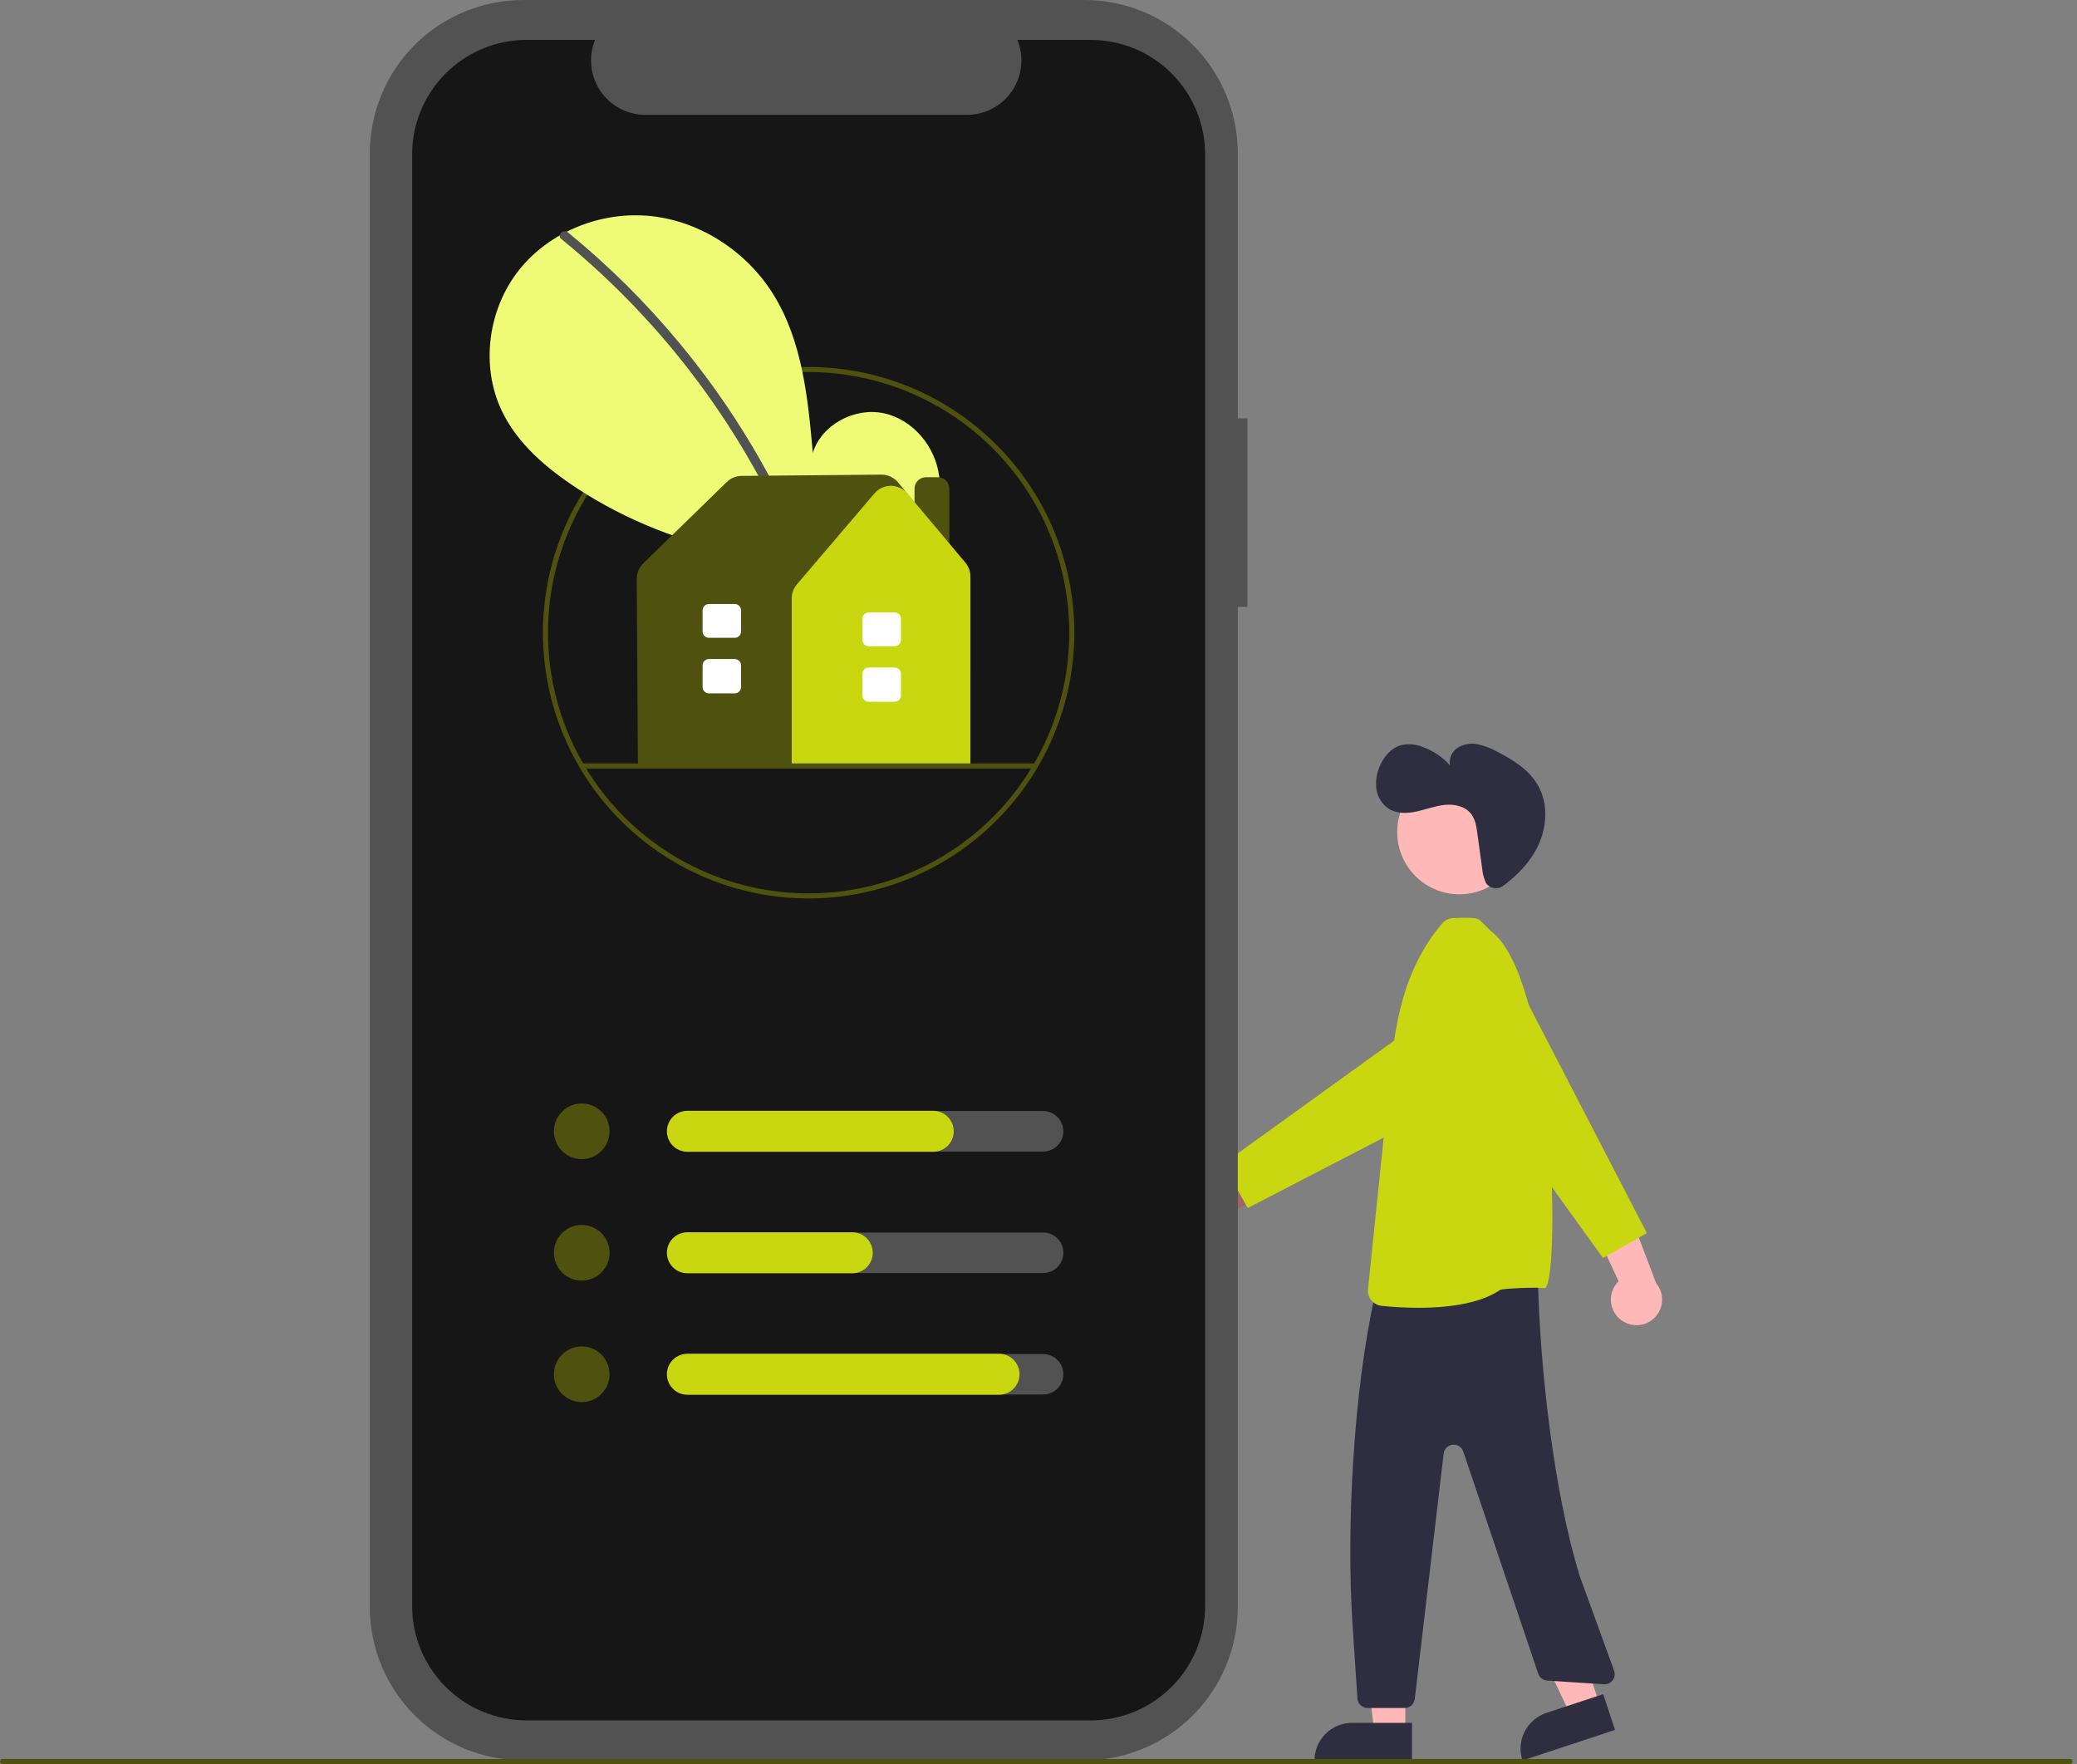 <?xml version="1.0" encoding="utf-8"?>
<svg xmlns="http://www.w3.org/2000/svg" fill="none" height="100%" overflow="visible" preserveAspectRatio="none" style="display: block;" viewBox="0 0 252 214" width="100%">
<rect x="0" y="0" width="252" height="214" fill="#808080" stroke="none"/>
<g id="Vector">
<path d="M194.088 206.796L190.513 207.977L184.256 194.754L189.531 193.011L194.088 206.796Z" fill="#FFB8B8"/>
<path d="M187.623 207.8L194.516 205.522L195.95 209.862L184.718 213.574C184.529 213.004 184.455 212.403 184.499 211.804C184.543 211.206 184.705 210.622 184.975 210.085C185.244 209.549 185.617 209.071 186.072 208.679C186.526 208.287 187.053 207.988 187.623 207.8Z" fill="#2F2E41"/>
<path d="M170.509 210.079L166.745 210.079L164.955 195.56L170.51 195.56L170.509 210.079Z" fill="#FFB8B8"/>
<path d="M164.057 209.003H171.316V213.574H159.486C159.486 212.974 159.604 212.379 159.834 211.825C160.064 211.27 160.4 210.766 160.825 210.342C161.249 209.918 161.753 209.581 162.307 209.351C162.862 209.121 163.456 209.003 164.057 209.003Z" fill="#2F2E41"/>
<path d="M167.03 156.183L166.838 157.033C164.245 168.518 163.321 185.231 164.096 196.98L164.694 206.056C164.715 206.367 164.853 206.659 165.08 206.872C165.308 207.085 165.608 207.203 165.92 207.203H170.432C170.733 207.203 171.024 207.093 171.249 206.893C171.473 206.693 171.617 206.418 171.652 206.119L175.155 176.348C175.188 176.069 175.315 175.809 175.516 175.613C175.717 175.417 175.979 175.295 176.259 175.269C176.538 175.242 176.819 175.312 177.053 175.467C177.287 175.623 177.461 175.853 177.546 176.121L186.623 203.024C186.698 203.261 186.842 203.469 187.037 203.621C187.231 203.774 187.468 203.864 187.715 203.88L194.608 204.325C194.807 204.338 195.006 204.302 195.188 204.221C195.37 204.139 195.53 204.015 195.653 203.858C195.776 203.701 195.859 203.517 195.895 203.321C195.931 203.125 195.919 202.923 195.859 202.732L191.71 191.324C188.504 181.085 186.781 165.527 186.592 154.8C186.589 154.631 186.551 154.464 186.481 154.31C186.41 154.156 186.309 154.018 186.183 153.906C186.056 153.793 185.908 153.707 185.747 153.655C185.587 153.602 185.417 153.583 185.248 153.599L168.112 155.231C167.854 155.256 167.611 155.361 167.417 155.532C167.223 155.703 167.087 155.931 167.03 156.183Z" fill="#2F2E41"/>
<path d="M177.064 108.491C181.229 108.491 184.605 105.115 184.605 100.95C184.605 96.786 181.229 93.409 177.064 93.409C172.9 93.409 169.523 96.786 169.523 100.95C169.523 105.115 172.9 108.491 177.064 108.491Z" fill="#FFB8B8"/>
<path d="M172.114 158.654C170.612 158.651 169.112 158.571 167.618 158.417C167.138 158.364 166.698 158.126 166.391 157.754C166.084 157.381 165.935 156.903 165.976 156.422L168.547 131.582C169.167 124.555 170.125 117.773 174.972 112.029C175.136 111.834 175.339 111.675 175.568 111.563C175.797 111.451 176.047 111.387 176.301 111.376L176.484 111.369C178.395 111.289 179.276 111.358 179.524 111.607L180.858 112.921C188.989 118.934 189.327 157.029 187.323 156.278C186.936 156.134 182.308 156.279 181.986 156.499C179.374 158.279 175.176 158.653 172.114 158.654Z" fill="#C8D70F"/>
<path d="M142.527 144.865C142.719 144.457 142.998 144.095 143.345 143.807C143.692 143.518 144.098 143.308 144.534 143.193C144.971 143.078 145.427 143.06 145.871 143.14C146.315 143.221 146.736 143.398 147.105 143.658L156.028 137.275L156.245 142.972L147.738 148.161C147.259 148.75 146.58 149.144 145.83 149.267C145.08 149.39 144.311 149.234 143.669 148.827C143.027 148.421 142.556 147.794 142.345 147.063C142.135 146.333 142.2 145.551 142.527 144.865Z" fill="#A0616A"/>
<path d="M151.39 146.55L148.367 141.229L175.898 121.378C176.519 120.93 177.226 120.615 177.974 120.453C178.723 120.291 179.497 120.284 180.248 120.435C180.999 120.585 181.711 120.888 182.339 121.326C182.968 121.764 183.499 122.326 183.9 122.979C184.302 123.631 184.564 124.36 184.671 125.118C184.778 125.876 184.728 126.649 184.523 127.387C184.318 128.125 183.963 128.813 183.48 129.407C182.997 130.002 182.397 130.491 181.717 130.843L151.39 146.55Z" fill="#C8D70F"/>
<path d="M180.453 107.326C180.708 107.578 181.046 107.729 181.403 107.752C181.761 107.775 182.116 107.668 182.401 107.451C184.178 106.134 185.738 104.494 186.662 102.493C187.72 100.201 187.838 97.389 186.562 95.211C185.484 93.369 183.58 92.181 181.682 91.205C180.945 90.789 180.151 90.483 179.326 90.297C178.491 90.113 177.618 90.254 176.884 90.691C176.525 90.916 176.242 91.244 176.072 91.633C175.903 92.021 175.854 92.451 175.932 92.868C175.021 91.828 173.853 91.044 172.545 90.594C171.722 90.272 170.82 90.207 169.958 90.407C168.754 90.748 167.875 91.818 167.394 92.974C167.005 93.853 166.871 94.824 167.006 95.776C167.078 96.249 167.248 96.703 167.505 97.107C167.763 97.51 168.102 97.856 168.502 98.12C169.497 98.736 170.768 98.692 171.911 98.44C173.055 98.188 174.162 97.75 175.327 97.64C176.493 97.529 177.791 97.82 178.501 98.751C179 99.407 179.128 100.264 179.241 101.081L179.824 105.33C179.872 105.945 180.029 106.546 180.287 107.106C180.332 107.186 180.388 107.26 180.453 107.326Z" fill="#2F2E41"/>
<path d="M196.723 160.163C196.357 159.899 196.054 159.557 195.834 159.163C195.614 158.769 195.484 158.331 195.451 157.881C195.419 157.431 195.486 156.979 195.647 156.557C195.809 156.136 196.06 155.755 196.385 155.441L191.765 145.489L197.404 146.332L200.926 155.653C201.417 156.233 201.679 156.973 201.66 157.733C201.642 158.493 201.346 159.219 200.828 159.775C200.31 160.331 199.606 160.678 198.849 160.749C198.093 160.821 197.336 160.612 196.723 160.163Z" fill="#FFB8B8"/>
<path d="M199.812 149.592L194.492 152.614L174.641 125.084C174.193 124.462 173.878 123.755 173.715 123.007C173.553 122.258 173.547 121.484 173.697 120.733C173.847 119.982 174.151 119.27 174.588 118.642C175.026 118.013 175.589 117.482 176.241 117.081C176.894 116.68 177.622 116.417 178.38 116.31C179.139 116.203 179.911 116.254 180.649 116.459C181.387 116.663 182.075 117.018 182.67 117.501C183.264 117.984 183.753 118.584 184.105 119.264L199.812 149.592Z" fill="#C8D70F"/>
<path d="M151.352 50.747H150.178V18.604C150.178 13.67 148.218 8.938 144.729 5.449C141.24 1.96 136.508 2.44288e-06 131.574 0H63.473C58.539 0 53.807 1.96 50.318 5.449C46.829 8.938 44.869 13.67 44.869 18.604V194.945C44.869 199.879 46.829 204.611 50.318 208.1C53.807 211.589 58.539 213.549 63.473 213.549H131.574C136.508 213.549 141.24 211.589 144.729 208.1C148.218 204.611 150.178 199.879 150.178 194.945V73.627H151.351L151.352 50.747Z" fill="#525252"/>
<path d="M132.325 4.838H123.436C123.845 5.841 124.001 6.928 123.891 8.005C123.78 9.082 123.407 10.115 122.803 11.013C122.199 11.912 121.383 12.648 120.428 13.157C119.473 13.666 118.407 13.932 117.324 13.932H78.31C77.228 13.932 76.162 13.665 75.206 13.156C74.251 12.648 73.436 11.911 72.832 11.013C72.228 10.115 71.855 9.082 71.744 8.005C71.634 6.928 71.79 5.841 72.198 4.838H63.896C60.211 4.838 56.677 6.302 54.072 8.908C51.466 11.513 50.002 15.047 50.002 18.732V194.816C50.002 198.501 51.466 202.035 54.072 204.64C56.677 207.246 60.211 208.71 63.896 208.71H132.325C136.01 208.71 139.544 207.246 142.149 204.64C144.755 202.035 146.218 198.501 146.218 194.816V18.731C146.218 15.047 144.754 11.513 142.149 8.908C139.543 6.302 136.01 4.838 132.325 4.838Z" fill="#161616"/>
<path d="M98.11 108.996C91.734 108.996 85.501 107.105 80.2 103.563C74.898 100.02 70.766 94.985 68.326 89.094C65.886 83.204 65.248 76.722 66.492 70.468C67.736 64.215 70.806 58.47 75.315 53.962C79.823 49.453 85.567 46.383 91.821 45.139C98.075 43.895 104.557 44.533 110.447 46.973C116.338 49.413 121.373 53.545 124.915 58.847C128.458 64.148 130.349 70.381 130.349 76.757C130.339 85.305 126.939 93.499 120.896 99.543C114.852 105.586 106.658 108.986 98.11 108.996ZM98.11 45.133C91.856 45.133 85.742 46.988 80.541 50.463C75.34 53.938 71.287 58.877 68.894 64.656C66.5 70.434 65.874 76.793 67.094 82.927C68.314 89.062 71.326 94.696 75.749 99.119C80.171 103.542 85.806 106.554 91.941 107.774C98.075 108.994 104.434 108.368 110.212 105.974C115.991 103.581 120.93 99.528 124.405 94.327C127.88 89.126 129.734 83.012 129.734 76.757C129.725 68.373 126.39 60.335 120.462 54.406C114.533 48.478 106.495 45.143 98.11 45.133Z" fill="#4F510E"/>
<path d="M109.951 67.392C112.712 65.059 114.389 61.374 113.949 57.786C113.509 54.198 110.785 50.9 107.252 50.138C103.718 49.376 99.69 51.485 98.617 54.937C98.026 48.282 97.346 41.349 93.808 35.681C90.604 30.55 85.055 26.878 79.042 26.221C73.028 25.565 66.697 28.046 62.946 32.792C59.196 37.538 58.277 44.439 60.904 49.888C62.839 53.903 66.404 56.89 70.139 59.321C82.056 67.075 96.839 69.695 110.904 67.624L109.951 67.392Z" fill="#EFFA76"/>
<path d="M68.893 28.183C73.855 32.225 78.407 36.745 82.483 41.678C88.863 49.373 94.025 57.999 97.79 67.258C98.066 67.934 96.969 68.228 96.697 67.56C90.536 52.512 80.701 39.25 68.091 28.985C67.525 28.524 68.331 27.726 68.893 28.183Z" fill="#525252"/>
<path d="M70.581 140.62C72.447 140.62 73.959 139.108 73.959 137.242C73.959 135.377 72.447 133.865 70.581 133.865C68.716 133.865 67.204 135.377 67.204 137.242C67.204 139.108 68.716 140.62 70.581 140.62Z" fill="#4F510E"/>
<path d="M126.561 139.699H83.576C82.925 139.699 82.3 139.44 81.84 138.979C81.379 138.519 81.12 137.894 81.12 137.242C81.12 136.591 81.379 135.966 81.84 135.506C82.3 135.045 82.925 134.786 83.576 134.786H126.561C127.212 134.786 127.837 135.045 128.297 135.506C128.758 135.966 129.017 136.591 129.017 137.242C129.017 137.894 128.758 138.519 128.297 138.979C127.837 139.44 127.212 139.699 126.561 139.699Z" fill="#525252"/>
<path d="M113.229 139.728H83.399C82.739 139.728 82.107 139.466 81.641 139C81.175 138.534 80.913 137.902 80.913 137.242C80.913 136.583 81.175 135.951 81.641 135.485C82.107 135.019 82.739 134.757 83.399 134.757H113.229C113.888 134.757 114.521 135.019 114.987 135.485C115.453 135.951 115.715 136.583 115.715 137.242C115.715 137.902 115.453 138.534 114.987 139C114.521 139.466 113.888 139.728 113.229 139.728Z" fill="#C8D70F"/>
<path d="M70.581 155.357C72.447 155.357 73.959 153.845 73.959 151.98C73.959 150.115 72.447 148.603 70.581 148.603C68.716 148.603 67.204 150.115 67.204 151.98C67.204 153.845 68.716 155.357 70.581 155.357Z" fill="#4F510E"/>
<path d="M126.561 154.436H83.576C82.925 154.436 82.3 154.177 81.84 153.717C81.379 153.256 81.12 152.631 81.12 151.98C81.12 151.328 81.379 150.704 81.84 150.243C82.3 149.782 82.925 149.524 83.576 149.524H126.561C127.212 149.524 127.837 149.782 128.297 150.243C128.758 150.704 129.017 151.328 129.017 151.98C129.017 152.631 128.758 153.256 128.297 153.717C127.837 154.177 127.212 154.436 126.561 154.436Z" fill="#525252"/>
<path d="M70.581 170.095C72.447 170.095 73.959 168.583 73.959 166.717C73.959 164.852 72.447 163.34 70.581 163.34C68.716 163.34 67.204 164.852 67.204 166.717C67.204 168.583 68.716 170.095 70.581 170.095Z" fill="#4F510E"/>
<path d="M126.561 169.174H83.576C82.925 169.174 82.3 168.915 81.84 168.454C81.379 167.994 81.12 167.369 81.12 166.717C81.12 166.066 81.379 165.441 81.84 164.981C82.3 164.52 82.925 164.261 83.576 164.261H126.561C127.212 164.261 127.837 164.52 128.297 164.981C128.758 165.441 129.017 166.066 129.017 166.717C129.017 167.369 128.758 167.994 128.297 168.454C127.837 168.915 127.212 169.174 126.561 169.174Z" fill="#525252"/>
<path d="M103.404 154.466H83.399C82.739 154.466 82.107 154.204 81.641 153.738C81.175 153.271 80.913 152.639 80.913 151.98C80.913 151.321 81.175 150.688 81.641 150.222C82.107 149.756 82.739 149.494 83.399 149.494H103.404C104.063 149.494 104.696 149.756 105.162 150.222C105.628 150.688 105.89 151.321 105.89 151.98C105.89 152.639 105.628 153.271 105.162 153.738C104.696 154.204 104.063 154.466 103.404 154.466Z" fill="#C8D70F"/>
<path d="M121.212 169.203H83.399C82.739 169.203 82.107 168.941 81.641 168.475C81.175 168.009 80.913 167.377 80.913 166.717C80.913 166.058 81.175 165.426 81.641 164.96C82.107 164.493 82.739 164.232 83.399 164.232H121.212C121.871 164.232 122.503 164.493 122.969 164.96C123.436 165.426 123.698 166.058 123.698 166.717C123.698 167.377 123.436 168.009 122.969 168.475C122.503 168.941 121.871 169.203 121.212 169.203Z" fill="#C8D70F"/>
<path d="M115.179 71.745H110.959V59.275C110.96 58.909 111.105 58.557 111.364 58.298C111.623 58.039 111.975 57.894 112.341 57.893H113.798C114.164 57.894 114.515 58.039 114.774 58.298C115.033 58.557 115.179 58.909 115.179 59.275V71.745Z" fill="#4F510E"/>
<path d="M117.737 92.965H77.4L77.255 70.23C77.254 69.879 77.323 69.531 77.458 69.207C77.594 68.883 77.793 68.589 78.044 68.344L88.177 58.474C88.658 58.004 89.302 57.739 89.974 57.734L106.934 57.579C107.318 57.576 107.699 57.658 108.048 57.819C108.397 57.98 108.707 58.216 108.955 58.509L108.957 58.511L117.012 68.39C117.481 68.965 117.737 69.685 117.737 70.427L117.737 92.965Z" fill="#4F510E"/>
<path d="M117.737 92.965L96.06 92.965V72.59C96.061 71.969 96.282 71.368 96.685 70.896L106.103 59.854C106.348 59.566 106.652 59.336 106.995 59.178C107.338 59.019 107.711 58.938 108.088 58.938H108.098C108.478 58.939 108.852 59.023 109.195 59.184C109.539 59.344 109.843 59.578 110.087 59.869L117.126 68.249C117.521 68.719 117.737 69.314 117.738 69.928L117.737 92.965Z" fill="#C8D70F"/>
<path d="M108.542 85.139H105.406C105.203 85.139 105.007 85.058 104.864 84.914C104.72 84.77 104.639 84.575 104.639 84.371V81.742C104.639 81.538 104.72 81.343 104.864 81.199C105.007 81.055 105.203 80.974 105.406 80.974H108.542C108.746 80.974 108.941 81.055 109.085 81.199C109.229 81.343 109.31 81.538 109.31 81.742V84.371C109.31 84.575 109.229 84.77 109.085 84.914C108.941 85.058 108.746 85.139 108.542 85.139Z" fill="white"/>
<path d="M108.542 78.401H105.406C105.203 78.4 105.007 78.319 104.864 78.175C104.72 78.032 104.639 77.837 104.639 77.633V75.065C104.639 74.861 104.72 74.666 104.864 74.522C105.007 74.378 105.203 74.297 105.406 74.297H108.542C108.746 74.297 108.941 74.378 109.085 74.522C109.229 74.666 109.31 74.861 109.31 75.065V77.633C109.31 77.837 109.229 78.032 109.085 78.175C108.941 78.319 108.746 78.4 108.542 78.401Z" fill="white"/>
<path d="M89.147 84.115H86.011C85.807 84.115 85.612 84.034 85.468 83.89C85.324 83.746 85.243 83.551 85.243 83.348V80.718C85.243 80.515 85.324 80.32 85.468 80.176C85.612 80.032 85.807 79.951 86.011 79.951H89.147C89.35 79.951 89.546 80.032 89.689 80.176C89.833 80.32 89.914 80.515 89.915 80.718V83.348C89.914 83.551 89.833 83.746 89.689 83.89C89.546 84.034 89.35 84.115 89.147 84.115Z" fill="white"/>
<path d="M89.147 77.377H86.011C85.807 77.377 85.612 77.296 85.468 77.152C85.324 77.008 85.243 76.813 85.243 76.609V74.041C85.243 73.838 85.324 73.643 85.468 73.499C85.612 73.355 85.807 73.274 86.011 73.274H89.147C89.35 73.274 89.546 73.355 89.689 73.499C89.833 73.643 89.914 73.838 89.915 74.041V76.609C89.914 76.813 89.833 77.008 89.689 77.152C89.546 77.296 89.35 77.377 89.147 77.377Z" fill="white"/>
<path d="M125.544 93.23H70.677C70.595 93.23 70.517 93.198 70.46 93.141C70.402 93.083 70.37 93.005 70.37 92.923C70.37 92.842 70.402 92.764 70.46 92.706C70.517 92.649 70.595 92.616 70.677 92.616H125.544C125.625 92.616 125.704 92.649 125.761 92.706C125.819 92.764 125.851 92.842 125.851 92.923C125.851 93.005 125.819 93.083 125.761 93.141C125.704 93.198 125.625 93.23 125.544 93.23Z" fill="#4F510E"/>
<path d="M251.151 214H0.307C0.226 214 0.148 213.968 0.09 213.91C0.032 213.852 0 213.774 0 213.693C0 213.612 0.032 213.533 0.09 213.476C0.148 213.418 0.226 213.386 0.307 213.386H251.151C251.232 213.386 251.31 213.418 251.368 213.476C251.425 213.533 251.458 213.612 251.458 213.693C251.458 213.774 251.425 213.852 251.368 213.91C251.31 213.968 251.232 214 251.151 214Z" fill="#4F510E"/>
</g>
</svg>